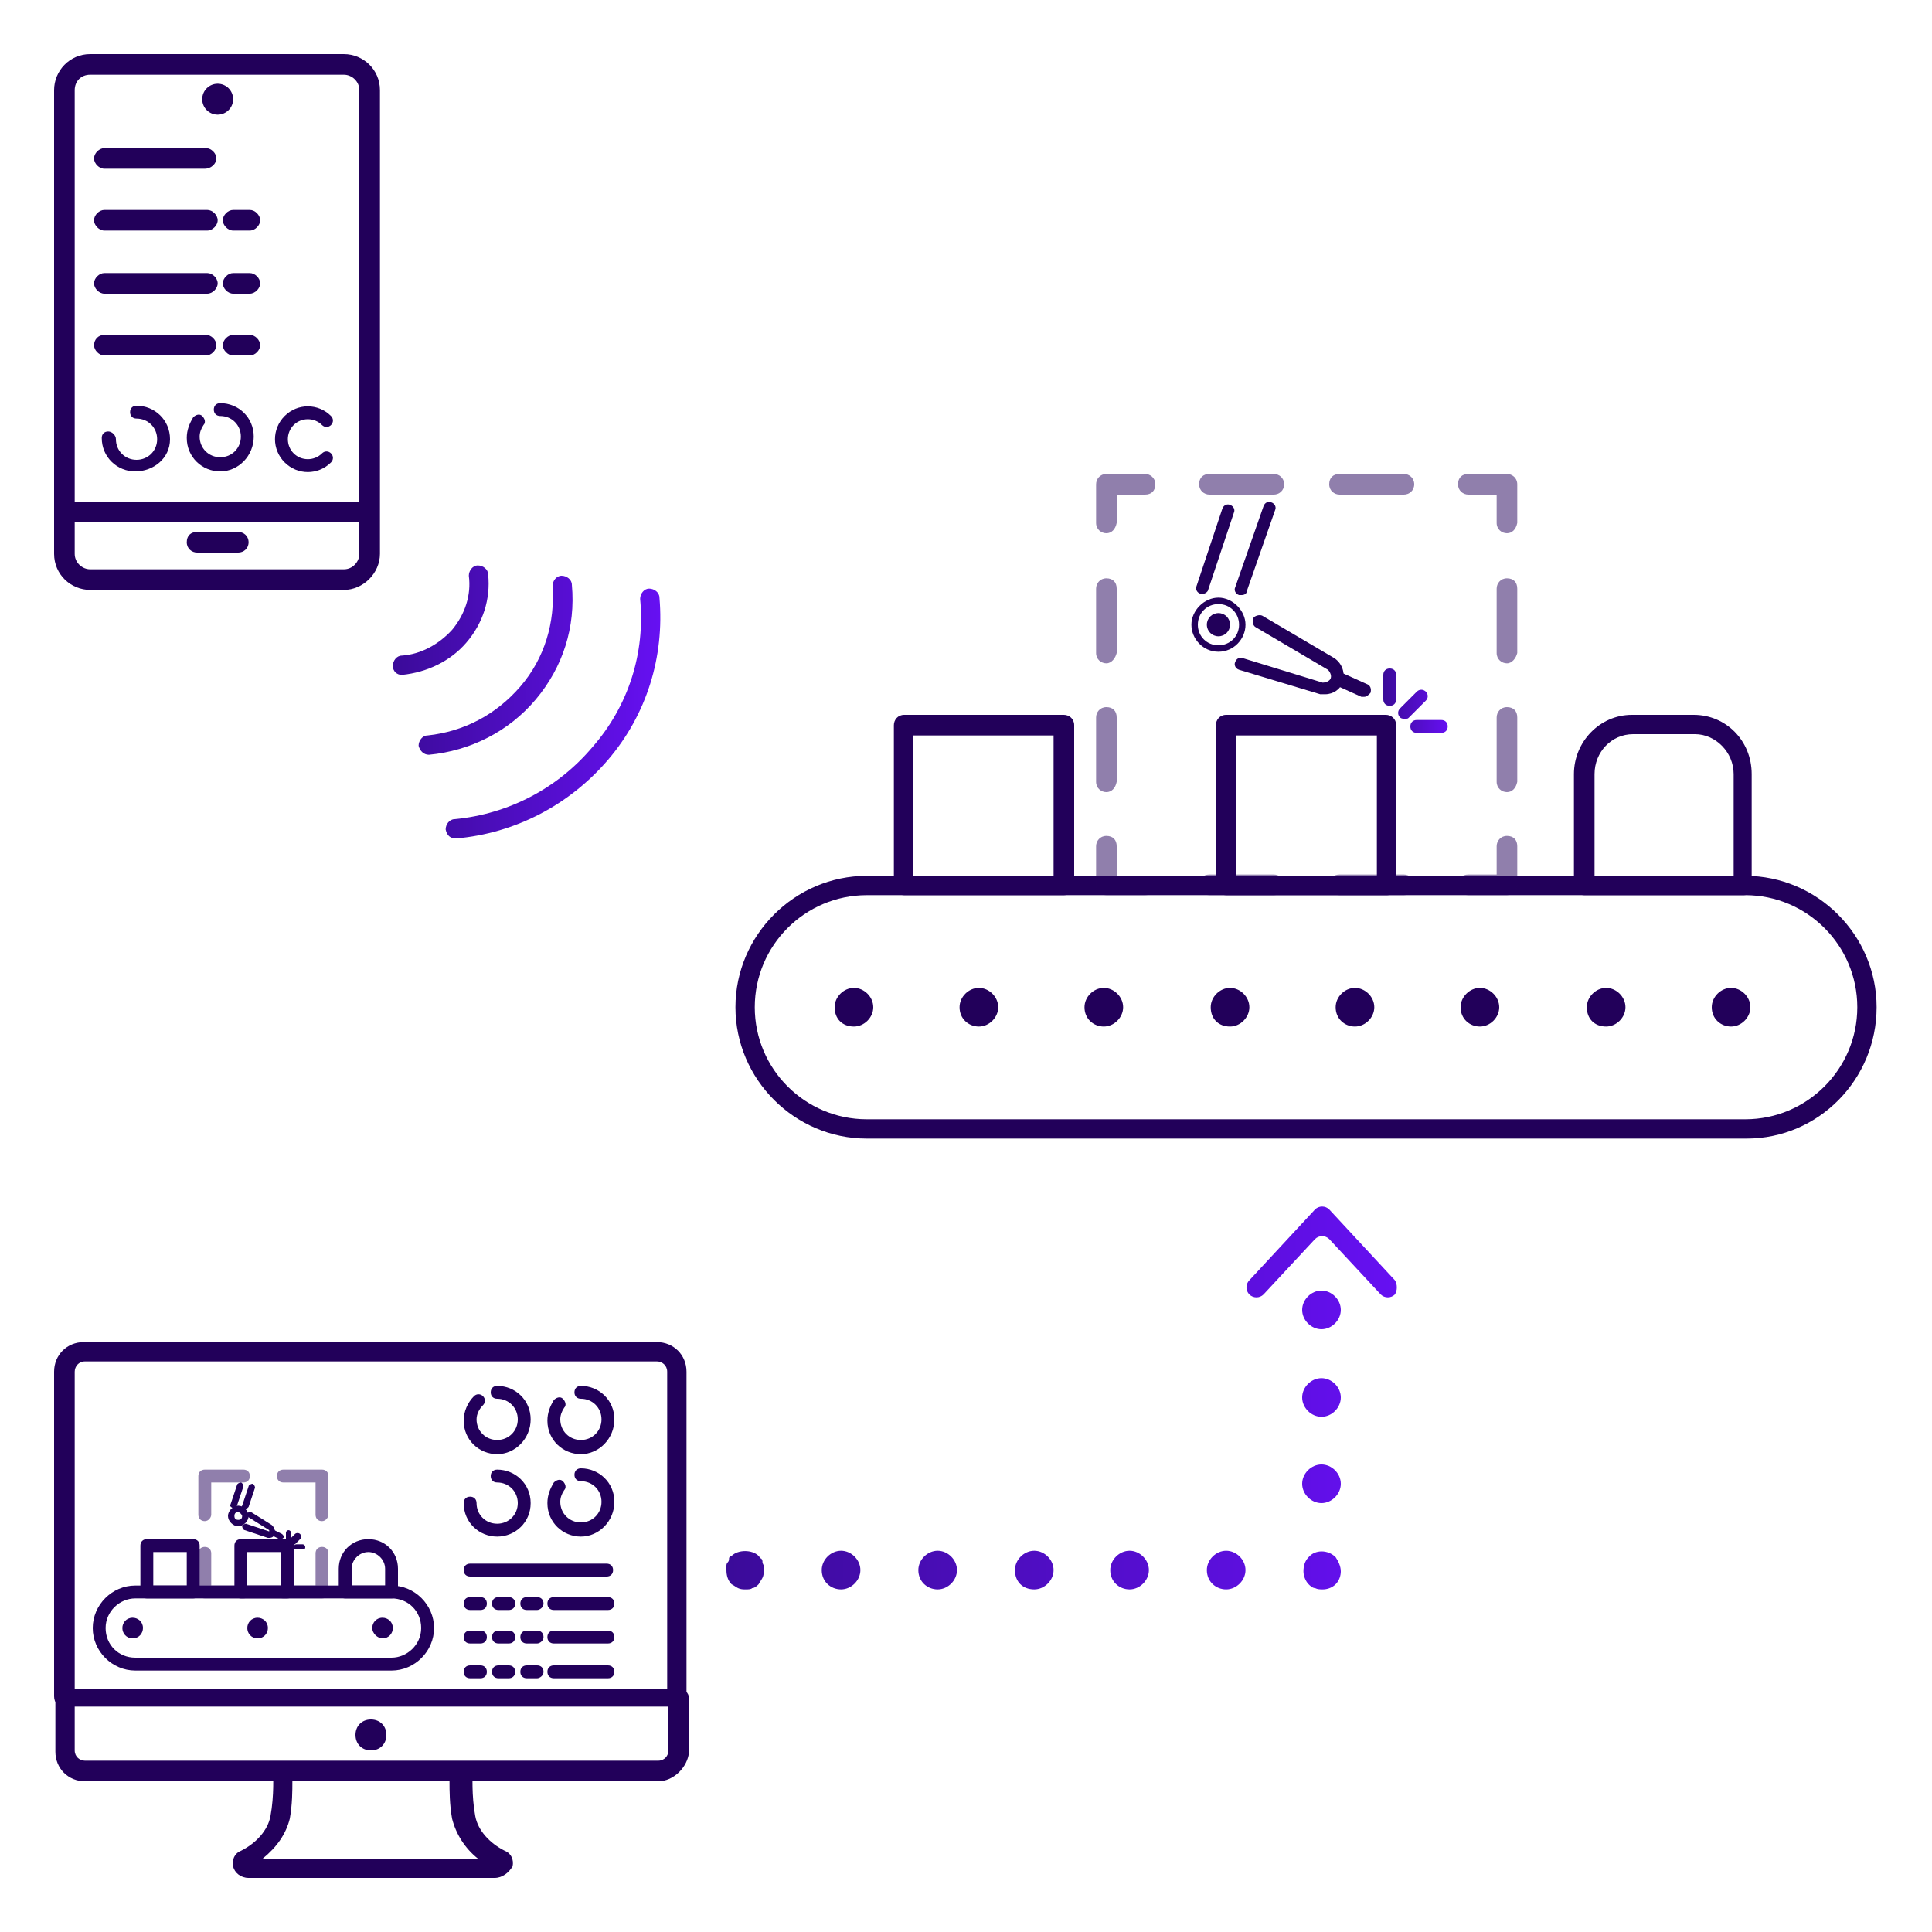 <svg xmlns="http://www.w3.org/2000/svg" xmlns:xlink="http://www.w3.org/1999/xlink" id="Layer_1" x="0px" y="0px" viewBox="0 0 150 150" style="enable-background:new 0 0 150 150;" xml:space="preserve"><style type="text/css">	.st0{fill:#22005A;}	.st1{opacity:0.5;}	.st2{fill:url(#SVGID_1_);}	.st3{fill:url(#SVGID_00000043435546142927681560000002011734434210211752_);}	.st4{fill:url(#SVGID_00000046306345277100483620000008950467617878256014_);}	.st5{fill:url(#SVGID_00000116937071659184265420000006433833383325829793_);}	.st6{fill:url(#SVGID_00000175286081626377680170000000832780784247589806_);}	.st7{fill:url(#SVGID_00000031187049092483725570000015329463407361629846_);}	.st8{fill:url(#SVGID_00000060719948516142605600000010265063216284269453_);}	.st9{fill:url(#SVGID_00000125582175187878417350000013389468668499189142_);}	.st10{fill:url(#SVGID_00000044871001536725684230000016222640796877294768_);}	.st11{fill:url(#SVGID_00000039854111022470815580000014966298458766038959_);}	.st12{fill:url(#SVGID_00000129910108227412114020000008565311264401537925_);}	.st13{fill:url(#SVGID_00000070107093012707299460000000907727747959584643_);}	.st14{fill:url(#SVGID_00000155848150870412801910000012868168331906295435_);}	.st15{fill:url(#SVGID_00000033341787009849820590000008329067300862072223_);}	.st16{fill:url(#SVGID_00000041277183526614456980000003121323721327323027_);}	.st17{fill:#3B0B99;}	.st18{fill:url(#SVGID_00000107546665624849034760000001410211978216242048_);}	.st19{opacity:0.7;}	.st20{fill:#06033E;}	.st21{fill:url(#SVGID_00000134227338197099293540000007640919456728179899_);}	.st22{fill:url(#SVGID_00000062179744036981546420000001229300055452017034_);}	.st23{fill:url(#SVGID_00000029038471816496852460000012152560993229086874_);}	.st24{fill:url(#SVGID_00000170997657148292957820000009568020552475900800_);}	.st25{fill:url(#SVGID_00000016063906817375006480000012338013584102619067_);}	.st26{fill:url(#SVGID_00000028289674253620602200000001463516912022735539_);}	.st27{opacity:0.3;fill:#06033E;}	.st28{fill:#F8359E;}	.st29{fill:url(#SVGID_00000134952936401672670310000015494283229396443275_);}	.st30{fill:url(#SVGID_00000081622156660978215010000007161930307464370088_);}	.st31{fill:url(#SVGID_00000182518572321681144640000016305890870353241486_);}	.st32{fill:url(#SVGID_00000015334841628892333950000003475463025708660098_);}	.st33{fill:url(#SVGID_00000124880065894401033440000003567809711403020190_);}	.st34{fill:url(#SVGID_00000160885417000228815510000004139187184224164995_);}	.st35{fill:url(#SVGID_00000048498840082002175010000017795749637136616086_);}	.st36{fill:url(#SVGID_00000032639315728970316090000016965863336864726706_);}	.st37{fill:#E8975B;}	.st38{opacity:0.4;fill:#06033E;}	.st39{fill:url(#SVGID_00000073685061231873268690000015560738033943218869_);}	.st40{fill:url(#SVGID_00000072966722827688158040000010157190421830271677_);}	.st41{fill:url(#SVGID_00000167394361286358139050000011084087217537989554_);}	.st42{fill:url(#SVGID_00000092429112689247042260000008985268495016151434_);}	.st43{fill:url(#SVGID_00000114770376728349097560000007201793819633632699_);}	.st44{fill:url(#SVGID_00000130614526463116636570000007686649465313133715_);}	.st45{fill:url(#SVGID_00000005971031053153145890000003717612820722475162_);}	.st46{fill:url(#SVGID_00000037650938767569406340000006229384049552410498_);}</style><g>	<path class="st0" d="M135.6,88.4H67.3c-5.6,0-10.2-4.6-10.2-10.2S61.7,68,67.3,68h68.2c5.6,0,10.2,4.6,10.2,10.2  S141.2,88.4,135.6,88.4z M67.3,69.5c-4.8,0-8.7,3.9-8.7,8.7s3.9,8.7,8.7,8.7h68.2c4.8,0,8.7-3.9,8.7-8.7s-3.9-8.7-8.7-8.7H67.3z"></path>	<g>		<path class="st0" d="M132.9,78.2c0-0.8,0.7-1.5,1.5-1.5l0,0c0.8,0,1.5,0.7,1.5,1.5l0,0c0,0.8-0.7,1.5-1.5,1.5l0,0   C133.6,79.7,132.9,79.1,132.9,78.2z M123.2,78.2c0-0.8,0.7-1.5,1.5-1.5l0,0c0.8,0,1.5,0.7,1.5,1.5l0,0c0,0.8-0.7,1.5-1.5,1.5l0,0   C123.8,79.7,123.2,79.1,123.2,78.2z M113.4,78.2c0-0.8,0.7-1.5,1.5-1.5l0,0c0.8,0,1.5,0.7,1.5,1.5l0,0c0,0.8-0.7,1.5-1.5,1.5l0,0   C114.1,79.7,113.4,79.1,113.4,78.2z M103.7,78.2c0-0.8,0.7-1.5,1.5-1.5l0,0c0.8,0,1.5,0.7,1.5,1.5l0,0c0,0.8-0.7,1.5-1.5,1.5l0,0   C104.4,79.7,103.7,79.1,103.7,78.2z M94,78.2c0-0.8,0.7-1.5,1.5-1.5l0,0c0.8,0,1.5,0.7,1.5,1.5l0,0c0,0.8-0.7,1.5-1.5,1.5l0,0   C94.6,79.7,94,79.1,94,78.2z M84.2,78.2c0-0.8,0.7-1.5,1.5-1.5l0,0c0.8,0,1.5,0.7,1.5,1.5l0,0c0,0.8-0.7,1.5-1.5,1.5l0,0   C84.9,79.7,84.2,79.1,84.2,78.2z M74.5,78.2c0-0.8,0.7-1.5,1.5-1.5l0,0c0.8,0,1.5,0.7,1.5,1.5l0,0c0,0.8-0.7,1.5-1.5,1.5l0,0   C75.2,79.7,74.5,79.1,74.5,78.2z M64.8,78.2c0-0.8,0.7-1.5,1.5-1.5l0,0c0.8,0,1.5,0.7,1.5,1.5l0,0c0,0.8-0.7,1.5-1.5,1.5l0,0   C65.4,79.7,64.8,79.1,64.8,78.2z"></path>	</g>	<path class="st0" d="M82.6,69.5H70.2c-0.4,0-0.8-0.3-0.8-0.8V56.3c0-0.4,0.3-0.8,0.8-0.8h12.4c0.4,0,0.8,0.3,0.8,0.8v12.4  C83.4,69.2,83.1,69.5,82.6,69.5z M70.9,68h10.9V57.1H70.9V68z"></path>	<path class="st0" d="M107.7,69.5H95.2c-0.4,0-0.8-0.3-0.8-0.8V56.3c0-0.4,0.3-0.8,0.8-0.8h12.4c0.4,0,0.8,0.3,0.8,0.8v12.4  C108.4,69.2,108.1,69.5,107.7,69.5z M96,68h10.9V57.1H96V68z"></path>	<path class="st0" d="M135.4,69.5h-12.4c-0.4,0-0.8-0.3-0.8-0.8v-8.6c0-2.5,2-4.6,4.5-4.6h4.8c2.5,0,4.5,2,4.5,4.6v8.6  C136.1,69.2,135.8,69.5,135.4,69.5z M123.7,68h10.9v-7.9c0-1.7-1.4-3.1-3-3.1h-4.8c-1.7,0-3,1.4-3,3.1V68z"></path>	<g class="st1">		<path class="st0" d="M117,69.5h-3c-0.4,0-0.8-0.3-0.8-0.8s0.3-0.8,0.8-0.8h2.2v-2.2c0-0.4,0.3-0.8,0.8-0.8s0.8,0.3,0.8,0.8v3   C117.7,69.2,117.4,69.5,117,69.5z"></path>		<path class="st0" d="M109,69.5h-5c-0.4,0-0.8-0.3-0.8-0.8s0.3-0.8,0.8-0.8h5c0.4,0,0.8,0.3,0.8,0.8S109.4,69.5,109,69.5z    M98.9,69.5h-5c-0.4,0-0.8-0.3-0.8-0.8s0.3-0.8,0.8-0.8h5c0.4,0,0.8,0.3,0.8,0.8S99.3,69.5,98.9,69.5z"></path>		<path class="st0" d="M88.9,69.5h-3c-0.4,0-0.8-0.3-0.8-0.8v-3c0-0.4,0.3-0.8,0.8-0.8s0.8,0.3,0.8,0.8V68h2.2   c0.4,0,0.8,0.3,0.8,0.8S89.3,69.5,88.9,69.5z"></path>		<path class="st0" d="M85.9,61.5c-0.4,0-0.8-0.3-0.8-0.8v-5c0-0.4,0.3-0.8,0.8-0.8s0.8,0.3,0.8,0.8v5   C86.6,61.2,86.3,61.5,85.9,61.5z M85.9,51.5c-0.4,0-0.8-0.3-0.8-0.8v-5c0-0.4,0.3-0.8,0.8-0.8s0.8,0.3,0.8,0.8v5   C86.6,51.1,86.3,51.5,85.9,51.5z"></path>		<path class="st0" d="M85.9,41.4c-0.4,0-0.8-0.3-0.8-0.8v-3c0-0.4,0.3-0.8,0.8-0.8h3c0.4,0,0.8,0.3,0.8,0.8s-0.3,0.8-0.8,0.8h-2.2   v2.2C86.6,41.1,86.3,41.4,85.9,41.4z"></path>		<path class="st0" d="M109,38.4h-5c-0.4,0-0.8-0.3-0.8-0.8s0.3-0.8,0.8-0.8h5c0.4,0,0.8,0.3,0.8,0.8S109.4,38.4,109,38.4z    M98.9,38.4h-5c-0.4,0-0.8-0.3-0.8-0.8s0.3-0.8,0.8-0.8h5c0.4,0,0.8,0.3,0.8,0.8S99.3,38.4,98.9,38.4z"></path>		<path class="st0" d="M117,41.4c-0.4,0-0.8-0.3-0.8-0.8v-2.2H114c-0.4,0-0.8-0.3-0.8-0.8s0.3-0.8,0.8-0.8h3c0.4,0,0.8,0.3,0.8,0.8   v3C117.7,41.1,117.4,41.4,117,41.4z"></path>		<path class="st0" d="M117,61.5c-0.4,0-0.8-0.3-0.8-0.8v-5c0-0.4,0.3-0.8,0.8-0.8s0.8,0.3,0.8,0.8v5   C117.7,61.2,117.4,61.5,117,61.5z M117,51.5c-0.4,0-0.8-0.3-0.8-0.8v-5c0-0.4,0.3-0.8,0.8-0.8s0.8,0.3,0.8,0.8v5   C117.7,51.1,117.4,51.5,117,51.5z"></path>	</g>	<g>		<g>			<g>				<path class="st0" d="M102.9,53.9c-0.1,0-0.2,0-0.4,0l-6.3-1.9c-0.3-0.1-0.4-0.4-0.3-0.6c0.1-0.3,0.4-0.4,0.6-0.3l6.2,1.9     c0.2,0,0.5-0.1,0.6-0.3c0.1-0.2,0-0.5-0.2-0.7l-5.6-3.3c-0.2-0.1-0.3-0.4-0.2-0.7c0.1-0.2,0.5-0.3,0.7-0.2l5.6,3.3     c0.6,0.4,0.9,1.2,0.6,1.9C104.1,53.5,103.5,53.9,102.9,53.9z"></path>			</g>			<path class="st0" d="M105.9,54.1c-0.1,0-0.1,0-0.2,0l-2-0.9c-0.3-0.1-0.4-0.4-0.3-0.7c0.1-0.3,0.4-0.4,0.7-0.3l2,0.9    c0.3,0.1,0.4,0.4,0.3,0.7C106.2,54,106.1,54.1,105.9,54.1z"></path>		</g>		<path class="st0" d="M94.6,49.4c-0.5,0-0.9-0.4-0.9-0.9s0.4-0.9,0.9-0.9s0.9,0.4,0.9,0.9S95.1,49.4,94.6,49.4z"></path>		<path class="st0" d="M94.6,50.6c-1.2,0-2.1-1-2.1-2.1s1-2.1,2.1-2.1s2.1,1,2.1,2.1S95.8,50.6,94.6,50.6z M94.6,46.9   c-0.9,0-1.6,0.7-1.6,1.6s0.7,1.6,1.6,1.6s1.6-0.7,1.6-1.6S95.5,46.9,94.6,46.9z"></path>		<path class="st0" d="M96.4,46.2c-0.1,0-0.1,0-0.2,0c-0.3-0.1-0.4-0.4-0.3-0.6l2.2-6.3c0.1-0.3,0.4-0.4,0.6-0.3   c0.3,0.1,0.4,0.4,0.3,0.6l-2.2,6.3C96.8,46.1,96.6,46.2,96.4,46.2z"></path>		<path class="st0" d="M93.4,46.1c-0.1,0-0.1,0-0.2,0c-0.3-0.1-0.4-0.4-0.3-0.6l2-6c0.1-0.3,0.4-0.4,0.6-0.3   c0.3,0.1,0.4,0.4,0.3,0.6l-2,6C93.8,45.9,93.6,46.1,93.4,46.1z"></path>	</g>	<linearGradient id="SVGID_1_" gradientUnits="userSpaceOnUse" x1="107.438" y1="54.447" x2="112.423" y2="54.447">		<stop offset="0" style="stop-color:#3B0B99"></stop>		<stop offset="1" style="stop-color:#6610F2"></stop>	</linearGradient>	<path class="st2" d="M107.9,54.8c-0.3,0-0.5-0.2-0.5-0.5v-1.9c0-0.3,0.2-0.5,0.5-0.5s0.5,0.2,0.5,0.5v1.9  C108.4,54.6,108.2,54.8,107.9,54.8z M112.4,56.4c0-0.3-0.2-0.5-0.5-0.5h-1.9c-0.3,0-0.5,0.2-0.5,0.5s0.2,0.5,0.5,0.5h1.9  C112.2,56.9,112.4,56.7,112.4,56.4z M109.4,55.7l1.3-1.3c0.2-0.2,0.2-0.5,0-0.7s-0.5-0.2-0.7,0l-1.3,1.3c-0.2,0.2-0.2,0.5,0,0.7  c0.1,0.1,0.2,0.1,0.4,0.1S109.3,55.8,109.4,55.7z"></path></g><linearGradient id="SVGID_00000087378066404932737780000016390953541756575628_" gradientUnits="userSpaceOnUse" x1="30.456" y1="54.47" x2="51.262" y2="54.47">	<stop offset="0" style="stop-color:#3B0B99"></stop>	<stop offset="1" style="stop-color:#6610F2"></stop></linearGradient><path style="fill:url(#SVGID_00000087378066404932737780000016390953541756575628_);" d="M31.2,52.4c-0.4,0-0.7-0.3-0.7-0.7 c0-0.4,0.3-0.8,0.7-0.8c1.5-0.1,2.9-0.9,3.9-2c1-1.2,1.5-2.7,1.3-4.2c0-0.4,0.3-0.8,0.7-0.8c0.4,0,0.8,0.3,0.8,0.7 c0.2,1.9-0.4,3.8-1.7,5.3C35,51.3,33.2,52.2,31.2,52.4C31.2,52.4,31.2,52.4,31.2,52.4z M33.3,58.6c3.2-0.3,6.2-1.8,8.3-4.3 c2.1-2.5,3.1-5.6,2.8-8.9c0-0.4-0.4-0.7-0.8-0.7c-0.4,0-0.7,0.4-0.7,0.8c0.2,2.8-0.6,5.6-2.5,7.8s-4.4,3.5-7.2,3.8 c-0.4,0-0.7,0.4-0.7,0.8C32.6,58.3,32.9,58.6,33.3,58.6C33.3,58.6,33.3,58.6,33.3,58.6z M35.4,65.1c4.6-0.4,8.8-2.6,11.8-6.1 c3-3.5,4.4-8,4-12.6c0-0.4-0.4-0.7-0.8-0.7c-0.4,0-0.7,0.4-0.7,0.8c0.4,4.2-0.9,8.3-3.7,11.5c-2.7,3.2-6.5,5.2-10.7,5.6 c-0.4,0-0.7,0.4-0.7,0.8C34.7,64.9,35,65.1,35.4,65.1C35.4,65.1,35.4,65.1,35.4,65.1z"></path><linearGradient id="SVGID_00000044856364244577889560000006209482426422585737_" gradientUnits="userSpaceOnUse" x1="56.388" y1="108.587" x2="108.468" y2="108.587">	<stop offset="0" style="stop-color:#3B0B99"></stop>	<stop offset="1" style="stop-color:#6610F2"></stop></linearGradient><path style="fill:url(#SVGID_00000044856364244577889560000006209482426422585737_);" d="M57.9,123.4c-0.2,0-0.4,0-0.6-0.1 c-0.2-0.1-0.3-0.2-0.5-0.3c-0.3-0.3-0.4-0.7-0.4-1.1c0-0.1,0-0.2,0-0.3c0-0.1,0-0.2,0.1-0.3s0.1-0.2,0.1-0.3c0-0.1,0.1-0.2,0.2-0.2 c0.5-0.5,1.6-0.5,2.1,0c0.1,0.1,0.1,0.2,0.2,0.2c0.1,0.1,0.1,0.2,0.1,0.3s0.1,0.2,0.1,0.3c0,0.1,0,0.2,0,0.3c0,0.2,0,0.4-0.1,0.6 c-0.1,0.2-0.2,0.3-0.3,0.5c-0.1,0.1-0.3,0.3-0.5,0.3C58.3,123.4,58.1,123.4,57.9,123.4z M95.2,123.4L95.2,123.4 c0.8,0,1.5-0.7,1.5-1.5l0,0c0-0.8-0.7-1.5-1.5-1.5l0,0c-0.8,0-1.5,0.7-1.5,1.5C93.7,122.8,94.4,123.4,95.2,123.4z M87.7,123.4 L87.7,123.4c0.8,0,1.5-0.7,1.5-1.5l0,0c0-0.8-0.7-1.5-1.5-1.5l0,0c-0.8,0-1.5,0.7-1.5,1.5C86.2,122.8,86.9,123.4,87.7,123.4z  M80.3,123.4L80.3,123.4c0.8,0,1.5-0.7,1.5-1.5l0,0c0-0.8-0.7-1.5-1.5-1.5l0,0c-0.8,0-1.5,0.7-1.5,1.5 C78.8,122.8,79.4,123.4,80.3,123.4z M72.8,123.4L72.8,123.4c0.8,0,1.5-0.7,1.5-1.5l0,0c0-0.8-0.7-1.5-1.5-1.5l0,0 c-0.8,0-1.5,0.7-1.5,1.5C71.3,122.8,72,123.4,72.8,123.4z M65.3,123.4L65.3,123.4c0.8,0,1.5-0.7,1.5-1.5l0,0c0-0.8-0.7-1.5-1.5-1.5 l0,0c-0.8,0-1.5,0.7-1.5,1.5C63.8,122.8,64.5,123.4,65.3,123.4z M103.7,123c0.3-0.3,0.4-0.7,0.4-1c0-0.4-0.2-0.8-0.4-1.1 c-0.6-0.6-1.6-0.6-2.1,0c-0.3,0.3-0.4,0.7-0.4,1.1c0,0.4,0.2,0.8,0.4,1c0.1,0.1,0.3,0.3,0.5,0.3c0.2,0.1,0.4,0.1,0.6,0.1 C103,123.4,103.4,123.3,103.7,123z M102.6,116.7L102.6,116.7c0.8,0,1.5-0.7,1.5-1.5l0,0c0-0.8-0.7-1.5-1.5-1.5l0,0 c-0.8,0-1.5,0.7-1.5,1.5C101.1,116,101.8,116.7,102.6,116.7z M102.6,110L102.6,110c0.8,0,1.5-0.7,1.5-1.5l0,0c0-0.8-0.7-1.5-1.5-1.5 l0,0c-0.8,0-1.5,0.7-1.5,1.5S101.8,110,102.6,110z M102.6,103.2L102.6,103.2c0.8,0,1.5-0.7,1.5-1.5l0,0c0-0.8-0.7-1.5-1.5-1.5l0,0 c-0.8,0-1.5,0.7-1.5,1.5S101.8,103.2,102.6,103.2z M108.3,99.4l-5.1-5.5c-0.3-0.3-0.8-0.3-1.1,0L97,99.4c-0.3,0.3-0.3,0.8,0,1.1l0,0 c0.3,0.3,0.8,0.3,1.1,0l4-4.3c0.3-0.3,0.8-0.3,1.1,0l4,4.3c0.3,0.3,0.8,0.3,1.1,0l0,0C108.5,100.2,108.5,99.7,108.3,99.4z"></path><g>	<path class="st0" d="M38.4,145.8H19.3c-0.6,0-1.1-0.4-1.2-0.9c-0.1-0.5,0.1-1,0.6-1.2c1.2-0.6,2.1-1.6,2.3-2.7  c0.3-1.6,0.2-3.3,0.2-3.3c0-0.2,0.1-0.4,0.2-0.6c0.1-0.2,0.3-0.2,0.6-0.2h13.9c0.2,0,0.4,0.1,0.6,0.2c0.1,0.2,0.2,0.4,0.2,0.6  c0,0-0.1,1.7,0.2,3.3c0.2,1.1,1.1,2.1,2.3,2.7c0.5,0.2,0.7,0.7,0.6,1.2C39.5,145.4,39,145.8,38.4,145.8z M38.3,145  C38.3,145,38.3,145,38.3,145S38.3,145,38.3,145z M20.4,144.3h16.7c-1-0.8-1.7-1.9-2-3.1c-0.2-1.1-0.2-2.2-0.2-2.9H22.7  c0,0.7,0,1.8-0.2,2.9C22.2,142.4,21.5,143.4,20.4,144.3z"></path>	<path class="st0" d="M28.8,135.9c-0.7,0-1.2-0.5-1.2-1.2s0.5-1.2,1.2-1.2s1.2,0.5,1.2,1.2S29.5,135.9,28.8,135.9z"></path>	<path class="st0" d="M52.6,132.5c-0.4,0-0.8-0.3-0.8-0.8v-25.2c0-0.5-0.4-0.8-0.8-0.8H6.6c-0.5,0-0.8,0.4-0.8,0.8v25.2  c0,0.4-0.3,0.8-0.8,0.8s-0.8-0.3-0.8-0.8v-25.2c0-1.3,1-2.3,2.3-2.3h44.5c1.3,0,2.3,1,2.3,2.3v25.2  C53.4,132.2,53.1,132.5,52.6,132.5z"></path>	<path class="st0" d="M51.1,138.3H6.6c-1.3,0-2.3-1-2.3-2.3v-4.1c0-0.4,0.3-0.8,0.8-0.8h47.6c0.4,0,0.8,0.3,0.8,0.8v4.1  C53.4,137.2,52.3,138.3,51.1,138.3z M5.8,132.5v3.4c0,0.5,0.4,0.8,0.8,0.8h44.5c0.5,0,0.8-0.4,0.8-0.8v-3.4H5.8z"></path>	<g>		<path class="st0" d="M47.1,122.4H36.5c-0.3,0-0.5-0.2-0.5-0.5s0.2-0.5,0.5-0.5h10.6c0.3,0,0.5,0.2,0.5,0.5S47.4,122.4,47.1,122.4z   "></path>		<g>			<path class="st0" d="M37.3,125h-0.8c-0.3,0-0.5-0.2-0.5-0.5s0.2-0.5,0.5-0.5h0.8c0.3,0,0.5,0.2,0.5,0.5S37.6,125,37.3,125z"></path>			<path class="st0" d="M39.5,125h-0.8c-0.3,0-0.5-0.2-0.5-0.5s0.2-0.5,0.5-0.5h0.8c0.3,0,0.5,0.2,0.5,0.5S39.8,125,39.5,125z"></path>			<path class="st0" d="M41.7,125h-0.8c-0.3,0-0.5-0.2-0.5-0.5s0.2-0.5,0.5-0.5h0.8c0.3,0,0.5,0.2,0.5,0.5S41.9,125,41.7,125z"></path>			<path class="st0" d="M47.2,125H43c-0.3,0-0.5-0.2-0.5-0.5s0.2-0.5,0.5-0.5h4.2c0.3,0,0.5,0.2,0.5,0.5S47.5,125,47.2,125z"></path>		</g>		<g>			<path class="st0" d="M37.3,127.6h-0.8c-0.3,0-0.5-0.2-0.5-0.5s0.2-0.5,0.5-0.5h0.8c0.3,0,0.5,0.2,0.5,0.5S37.6,127.6,37.3,127.6z    "></path>			<path class="st0" d="M39.5,127.6h-0.8c-0.3,0-0.5-0.2-0.5-0.5s0.2-0.5,0.5-0.5h0.8c0.3,0,0.5,0.2,0.5,0.5S39.8,127.6,39.5,127.6z    "></path>			<path class="st0" d="M41.7,127.6h-0.8c-0.3,0-0.5-0.2-0.5-0.5s0.2-0.5,0.5-0.5h0.8c0.3,0,0.5,0.2,0.5,0.5S41.9,127.6,41.7,127.6z    "></path>			<path class="st0" d="M47.2,127.6H43c-0.3,0-0.5-0.2-0.5-0.5s0.2-0.5,0.5-0.5h4.2c0.3,0,0.5,0.2,0.5,0.5S47.5,127.6,47.2,127.6z"></path>		</g>		<g>			<path class="st0" d="M37.3,130.3h-0.8c-0.3,0-0.5-0.2-0.5-0.5s0.2-0.5,0.5-0.5h0.8c0.3,0,0.5,0.2,0.5,0.5S37.6,130.3,37.3,130.3z    "></path>			<path class="st0" d="M39.5,130.3h-0.8c-0.3,0-0.5-0.2-0.5-0.5s0.2-0.5,0.5-0.5h0.8c0.3,0,0.5,0.2,0.5,0.5S39.8,130.3,39.5,130.3z    "></path>			<path class="st0" d="M41.7,130.3h-0.8c-0.3,0-0.5-0.2-0.5-0.5s0.2-0.5,0.5-0.5h0.8c0.3,0,0.5,0.2,0.5,0.5S41.9,130.3,41.7,130.3z    "></path>			<path class="st0" d="M47.2,130.3H43c-0.3,0-0.5-0.2-0.5-0.5s0.2-0.5,0.5-0.5h4.2c0.3,0,0.5,0.2,0.5,0.5S47.5,130.3,47.2,130.3z"></path>		</g>	</g>	<path class="st0" d="M38.6,119.3c-1.4,0-2.6-1.1-2.6-2.6c0-0.3,0.2-0.5,0.5-0.5s0.5,0.2,0.5,0.5c0,0.9,0.7,1.6,1.6,1.6  s1.6-0.7,1.6-1.6s-0.7-1.6-1.6-1.6c-0.3,0-0.5-0.2-0.5-0.5s0.2-0.5,0.5-0.5c1.4,0,2.6,1.1,2.6,2.6S40,119.3,38.6,119.3z"></path>	<path class="st0" d="M38.6,112.9c-1.4,0-2.6-1.1-2.6-2.6c0-0.7,0.3-1.4,0.8-1.9c0.2-0.2,0.5-0.2,0.7,0c0.2,0.2,0.2,0.5,0,0.7  c-0.3,0.3-0.5,0.7-0.5,1.1c0,0.9,0.7,1.6,1.6,1.6s1.6-0.7,1.6-1.6c0-0.9-0.7-1.6-1.6-1.6c-0.3,0-0.5-0.2-0.5-0.5s0.2-0.5,0.5-0.5  c1.4,0,2.6,1.1,2.6,2.6S40,112.9,38.6,112.9z"></path>	<path class="st0" d="M45.1,119.3c-1.4,0-2.6-1.1-2.6-2.6c0-0.6,0.2-1.1,0.5-1.6c0.2-0.2,0.5-0.3,0.7-0.1c0.2,0.2,0.3,0.5,0.1,0.7  c-0.2,0.3-0.3,0.6-0.3,0.9c0,0.9,0.7,1.6,1.6,1.6c0.9,0,1.6-0.7,1.6-1.6s-0.7-1.6-1.6-1.6c-0.3,0-0.5-0.2-0.5-0.5s0.2-0.5,0.5-0.5  c1.4,0,2.6,1.1,2.6,2.6S46.5,119.3,45.1,119.3z"></path>	<path class="st0" d="M45.1,112.9c-1.4,0-2.6-1.1-2.6-2.6c0-0.6,0.2-1.1,0.5-1.6c0.2-0.2,0.5-0.3,0.7-0.1c0.2,0.2,0.3,0.5,0.1,0.7  c-0.2,0.3-0.3,0.6-0.3,0.9c0,0.9,0.7,1.6,1.6,1.6c0.9,0,1.6-0.7,1.6-1.6c0-0.9-0.7-1.6-1.6-1.6c-0.3,0-0.5-0.2-0.5-0.5  s0.2-0.5,0.5-0.5c1.4,0,2.6,1.1,2.6,2.6S46.5,112.9,45.1,112.9z"></path>	<g>		<path class="st0" d="M30.4,129.7H10.5c-1.8,0-3.3-1.5-3.3-3.3s1.5-3.3,3.3-3.3h19.9c1.8,0,3.3,1.5,3.3,3.3S32.2,129.7,30.4,129.7z    M10.5,124.1c-1.2,0-2.3,1-2.3,2.3s1,2.3,2.3,2.3h19.9c1.2,0,2.3-1,2.3-2.3s-1-2.3-2.3-2.3H10.5z"></path>		<g>			<path class="st0" d="M28.9,126.4c0-0.4,0.3-0.8,0.8-0.8l0,0c0.4,0,0.8,0.3,0.8,0.8l0,0c0,0.4-0.3,0.8-0.8,0.8l0,0    C29.3,127.2,28.9,126.8,28.9,126.4z M19.2,126.4c0-0.4,0.3-0.8,0.8-0.8l0,0c0.4,0,0.8,0.3,0.8,0.8l0,0c0,0.4-0.3,0.8-0.8,0.8l0,0    C19.5,127.2,19.2,126.8,19.2,126.4z M9.5,126.4c0-0.4,0.3-0.8,0.8-0.8l0,0c0.4,0,0.8,0.3,0.8,0.8l0,0c0,0.4-0.3,0.8-0.8,0.8l0,0    C9.8,127.2,9.5,126.8,9.5,126.4z"></path>		</g>		<path class="st0" d="M15,124.1h-3.6c-0.3,0-0.5-0.2-0.5-0.5V120c0-0.3,0.2-0.5,0.5-0.5H15c0.3,0,0.5,0.2,0.5,0.5v3.6   C15.5,123.9,15.3,124.1,15,124.1z M11.9,123.1h2.6v-2.6h-2.6V123.1z"></path>		<path class="st0" d="M22.3,124.1h-3.6c-0.3,0-0.5-0.2-0.5-0.5V120c0-0.3,0.2-0.5,0.5-0.5h3.6c0.3,0,0.5,0.2,0.5,0.5v3.6   C22.8,123.9,22.6,124.1,22.3,124.1z M19.2,123.1h2.6v-2.6h-2.6V123.1z"></path>		<path class="st0" d="M30.4,124.1h-3.6c-0.3,0-0.5-0.2-0.5-0.5v-1.8c0-1.3,1-2.3,2.3-2.3c1.3,0,2.3,1,2.3,2.3v1.8   C30.9,123.9,30.7,124.1,30.4,124.1z M27.3,123.1h2.6v-1.3c0-0.7-0.6-1.3-1.3-1.3s-1.3,0.6-1.3,1.3V123.1z"></path>		<g class="st1">			<path class="st0" d="M25,124.1h-3c-0.3,0-0.5-0.2-0.5-0.5s0.2-0.5,0.5-0.5h2.5v-2.5c0-0.3,0.2-0.5,0.5-0.5s0.5,0.2,0.5,0.5v3    C25.5,123.9,25.3,124.1,25,124.1z"></path>			<path class="st0" d="M18.9,124.1h-3c-0.3,0-0.5-0.2-0.5-0.5v-3c0-0.3,0.2-0.5,0.5-0.5s0.5,0.2,0.5,0.5v2.5h2.5    c0.3,0,0.5,0.2,0.5,0.5S19.2,124.1,18.9,124.1z"></path>			<path class="st0" d="M15.9,118.1c-0.3,0-0.5-0.2-0.5-0.5v-3c0-0.3,0.2-0.5,0.5-0.5h3c0.3,0,0.5,0.2,0.5,0.5s-0.2,0.5-0.5,0.5    h-2.5v2.5C16.4,117.8,16.2,118.1,15.9,118.1z"></path>			<path class="st0" d="M25,118.1c-0.3,0-0.5-0.2-0.5-0.5v-2.5H22c-0.3,0-0.5-0.2-0.5-0.5s0.2-0.5,0.5-0.5h3c0.3,0,0.5,0.2,0.5,0.5    v3C25.5,117.8,25.3,118.1,25,118.1z"></path>		</g>		<g>			<g>				<g>					<path class="st0" d="M20.9,119.4c0,0-0.1,0-0.1,0l-1.8-0.6c-0.1,0-0.2-0.2-0.2-0.3c0-0.1,0.2-0.2,0.3-0.2l1.8,0.6c0,0,0,0,0,0      c0,0,0,0,0,0c0,0,0-0.1,0-0.1l-1.6-1c-0.1-0.1-0.2-0.2-0.1-0.3c0.1-0.1,0.2-0.2,0.3-0.1l1.6,1c0.2,0.2,0.3,0.4,0.2,0.7      C21.3,119.3,21.1,119.4,20.9,119.4z"></path>				</g>				<path class="st0" d="M21.8,119.5c0,0-0.1,0-0.1,0l-0.6-0.3c-0.1-0.1-0.2-0.2-0.1-0.3c0.1-0.1,0.2-0.2,0.3-0.1l0.6,0.3     c0.1,0.1,0.2,0.2,0.1,0.3C22,119.4,21.9,119.5,21.8,119.5z"></path>			</g>			<path class="st0" d="M18.5,118.5c-0.4,0-0.8-0.4-0.8-0.8s0.4-0.8,0.8-0.8s0.8,0.4,0.8,0.8S18.9,118.5,18.5,118.5z M18.5,117.4    c-0.2,0-0.3,0.1-0.3,0.3c0,0.2,0.1,0.3,0.3,0.3c0.2,0,0.3-0.1,0.3-0.3C18.8,117.6,18.6,117.4,18.5,117.4z"></path>			<path class="st0" d="M19,117.2C19,117.2,19,117.2,19,117.2c-0.2-0.1-0.3-0.2-0.2-0.3l0.5-1.5c0-0.1,0.2-0.2,0.3-0.2    c0.1,0,0.2,0.2,0.2,0.3l-0.5,1.5C19.2,117.1,19.1,117.2,19,117.2z"></path>			<path class="st0" d="M18.1,117.1C18.1,117.1,18.1,117.1,18.1,117.1c-0.2-0.1-0.3-0.2-0.2-0.3l0.5-1.5c0-0.1,0.2-0.2,0.3-0.2    c0.1,0,0.2,0.2,0.2,0.3l-0.5,1.5C18.3,117.1,18.2,117.1,18.1,117.1z"></path>		</g>		<g>			<path class="st0" d="M22.4,119.7c-0.1,0-0.2-0.1-0.2-0.2v-0.5c0-0.1,0.1-0.2,0.2-0.2s0.2,0.1,0.2,0.2v0.5    C22.6,119.6,22.5,119.7,22.4,119.7z"></path>			<path class="st0" d="M23.5,120.3H23c-0.1,0-0.2-0.1-0.2-0.2s0.1-0.2,0.2-0.2h0.5c0.1,0,0.2,0.1,0.2,0.2S23.7,120.3,23.5,120.3z"></path>			<path class="st0" d="M22.7,120c-0.1,0-0.1,0-0.2-0.1c-0.1-0.1-0.1-0.3,0-0.4l0.4-0.4c0.1-0.1,0.3-0.1,0.4,0s0.1,0.3,0,0.4    l-0.4,0.4C22.8,119.9,22.8,120,22.7,120z"></path>		</g>	</g></g><g>	<g>		<g>			<path class="st0" d="M26.7,45.8H7c-1.5,0-2.8-1.2-2.8-2.8V7c0-1.5,1.2-2.8,2.8-2.8h19.7c1.5,0,2.8,1.2,2.8,2.8v36    C29.5,44.5,28.2,45.8,26.7,45.8z M7,5.8C6.3,5.8,5.8,6.3,5.8,7v36c0,0.7,0.6,1.2,1.2,1.2h19.7c0.7,0,1.2-0.6,1.2-1.2V7    c0-0.7-0.6-1.2-1.2-1.2H7z"></path>			<path class="st0" d="M28,40.5H5.7c-0.4,0-0.8-0.3-0.8-0.8S5.3,39,5.7,39H28c0.4,0,0.8,0.3,0.8,0.8S28.4,40.5,28,40.5z"></path>			<path class="st0" d="M18.5,42.9h-3.2c-0.4,0-0.8-0.3-0.8-0.8s0.3-0.8,0.8-0.8h3.2c0.4,0,0.8,0.3,0.8,0.8S18.9,42.9,18.5,42.9z"></path>		</g>		<circle class="st0" cx="16.9" cy="7.7" r="1.2"></circle>	</g>	<g>		<path class="st0" d="M15.9,13.1H8.1c-0.4,0-0.8-0.4-0.8-0.8s0.4-0.8,0.8-0.8h7.9c0.4,0,0.8,0.4,0.8,0.8S16.4,13.1,15.9,13.1z"></path>		<g>			<path class="st0" d="M16.1,17.9h-8c-0.4,0-0.8-0.4-0.8-0.8s0.4-0.8,0.8-0.8h8c0.4,0,0.8,0.4,0.8,0.8S16.5,17.9,16.1,17.9z"></path>			<path class="st0" d="M16.1,22.8h-8c-0.4,0-0.8-0.4-0.8-0.8s0.4-0.8,0.8-0.8h8c0.4,0,0.8,0.4,0.8,0.8S16.5,22.8,16.1,22.8z"></path>			<path class="st0" d="M16,27.6H8.1c-0.4,0-0.8-0.4-0.8-0.8S7.6,26,8.1,26H16c0.4,0,0.8,0.4,0.8,0.8S16.4,27.6,16,27.6z"></path>		</g>		<g>			<path class="st0" d="M19.4,17.9h-1.3c-0.4,0-0.8-0.4-0.8-0.8s0.4-0.8,0.8-0.8h1.3c0.4,0,0.8,0.4,0.8,0.8S19.8,17.9,19.4,17.9z"></path>			<path class="st0" d="M19.4,22.8h-1.3c-0.4,0-0.8-0.4-0.8-0.8s0.4-0.8,0.8-0.8h1.3c0.4,0,0.8,0.4,0.8,0.8S19.8,22.8,19.4,22.8z"></path>			<path class="st0" d="M19.4,27.6h-1.3c-0.4,0-0.8-0.4-0.8-0.8s0.4-0.8,0.8-0.8h1.3c0.4,0,0.8,0.4,0.8,0.8S19.8,27.6,19.4,27.6z"></path>		</g>	</g>	<g>		<path class="st0" d="M10.5,36.6c-1.4,0-2.6-1.1-2.6-2.6c0-0.3,0.2-0.5,0.5-0.5S9,33.8,9,34.1c0,0.9,0.7,1.6,1.6,1.6   s1.6-0.7,1.6-1.6s-0.7-1.6-1.6-1.6c-0.3,0-0.5-0.2-0.5-0.5c0-0.3,0.2-0.5,0.5-0.5c1.4,0,2.6,1.1,2.6,2.6S11.9,36.6,10.5,36.6z"></path>		<path class="st0" d="M22.1,32.3c1-1,2.6-1,3.6,0c0.2,0.2,0.2,0.5,0,0.7c-0.2,0.2-0.5,0.2-0.7,0c-0.6-0.6-1.6-0.6-2.2,0   c-0.6,0.6-0.6,1.6,0,2.2c0.6,0.6,1.6,0.6,2.2,0c0.2-0.2,0.5-0.2,0.7,0c0.2,0.2,0.2,0.5,0,0.7c-1,1-2.6,1-3.6,0   S21.1,33.3,22.1,32.3z"></path>		<path class="st0" d="M17.1,36.6c-1.4,0-2.6-1.1-2.6-2.6c0-0.6,0.2-1.1,0.5-1.6c0.2-0.2,0.5-0.3,0.7-0.1c0.2,0.2,0.3,0.5,0.1,0.7   c-0.2,0.3-0.3,0.6-0.3,0.9c0,0.9,0.7,1.6,1.6,1.6c0.9,0,1.6-0.7,1.6-1.6s-0.7-1.6-1.6-1.6c-0.3,0-0.5-0.2-0.5-0.5   c0-0.3,0.2-0.5,0.5-0.5c1.4,0,2.6,1.1,2.6,2.6S18.5,36.6,17.1,36.6z"></path>	</g></g></svg>